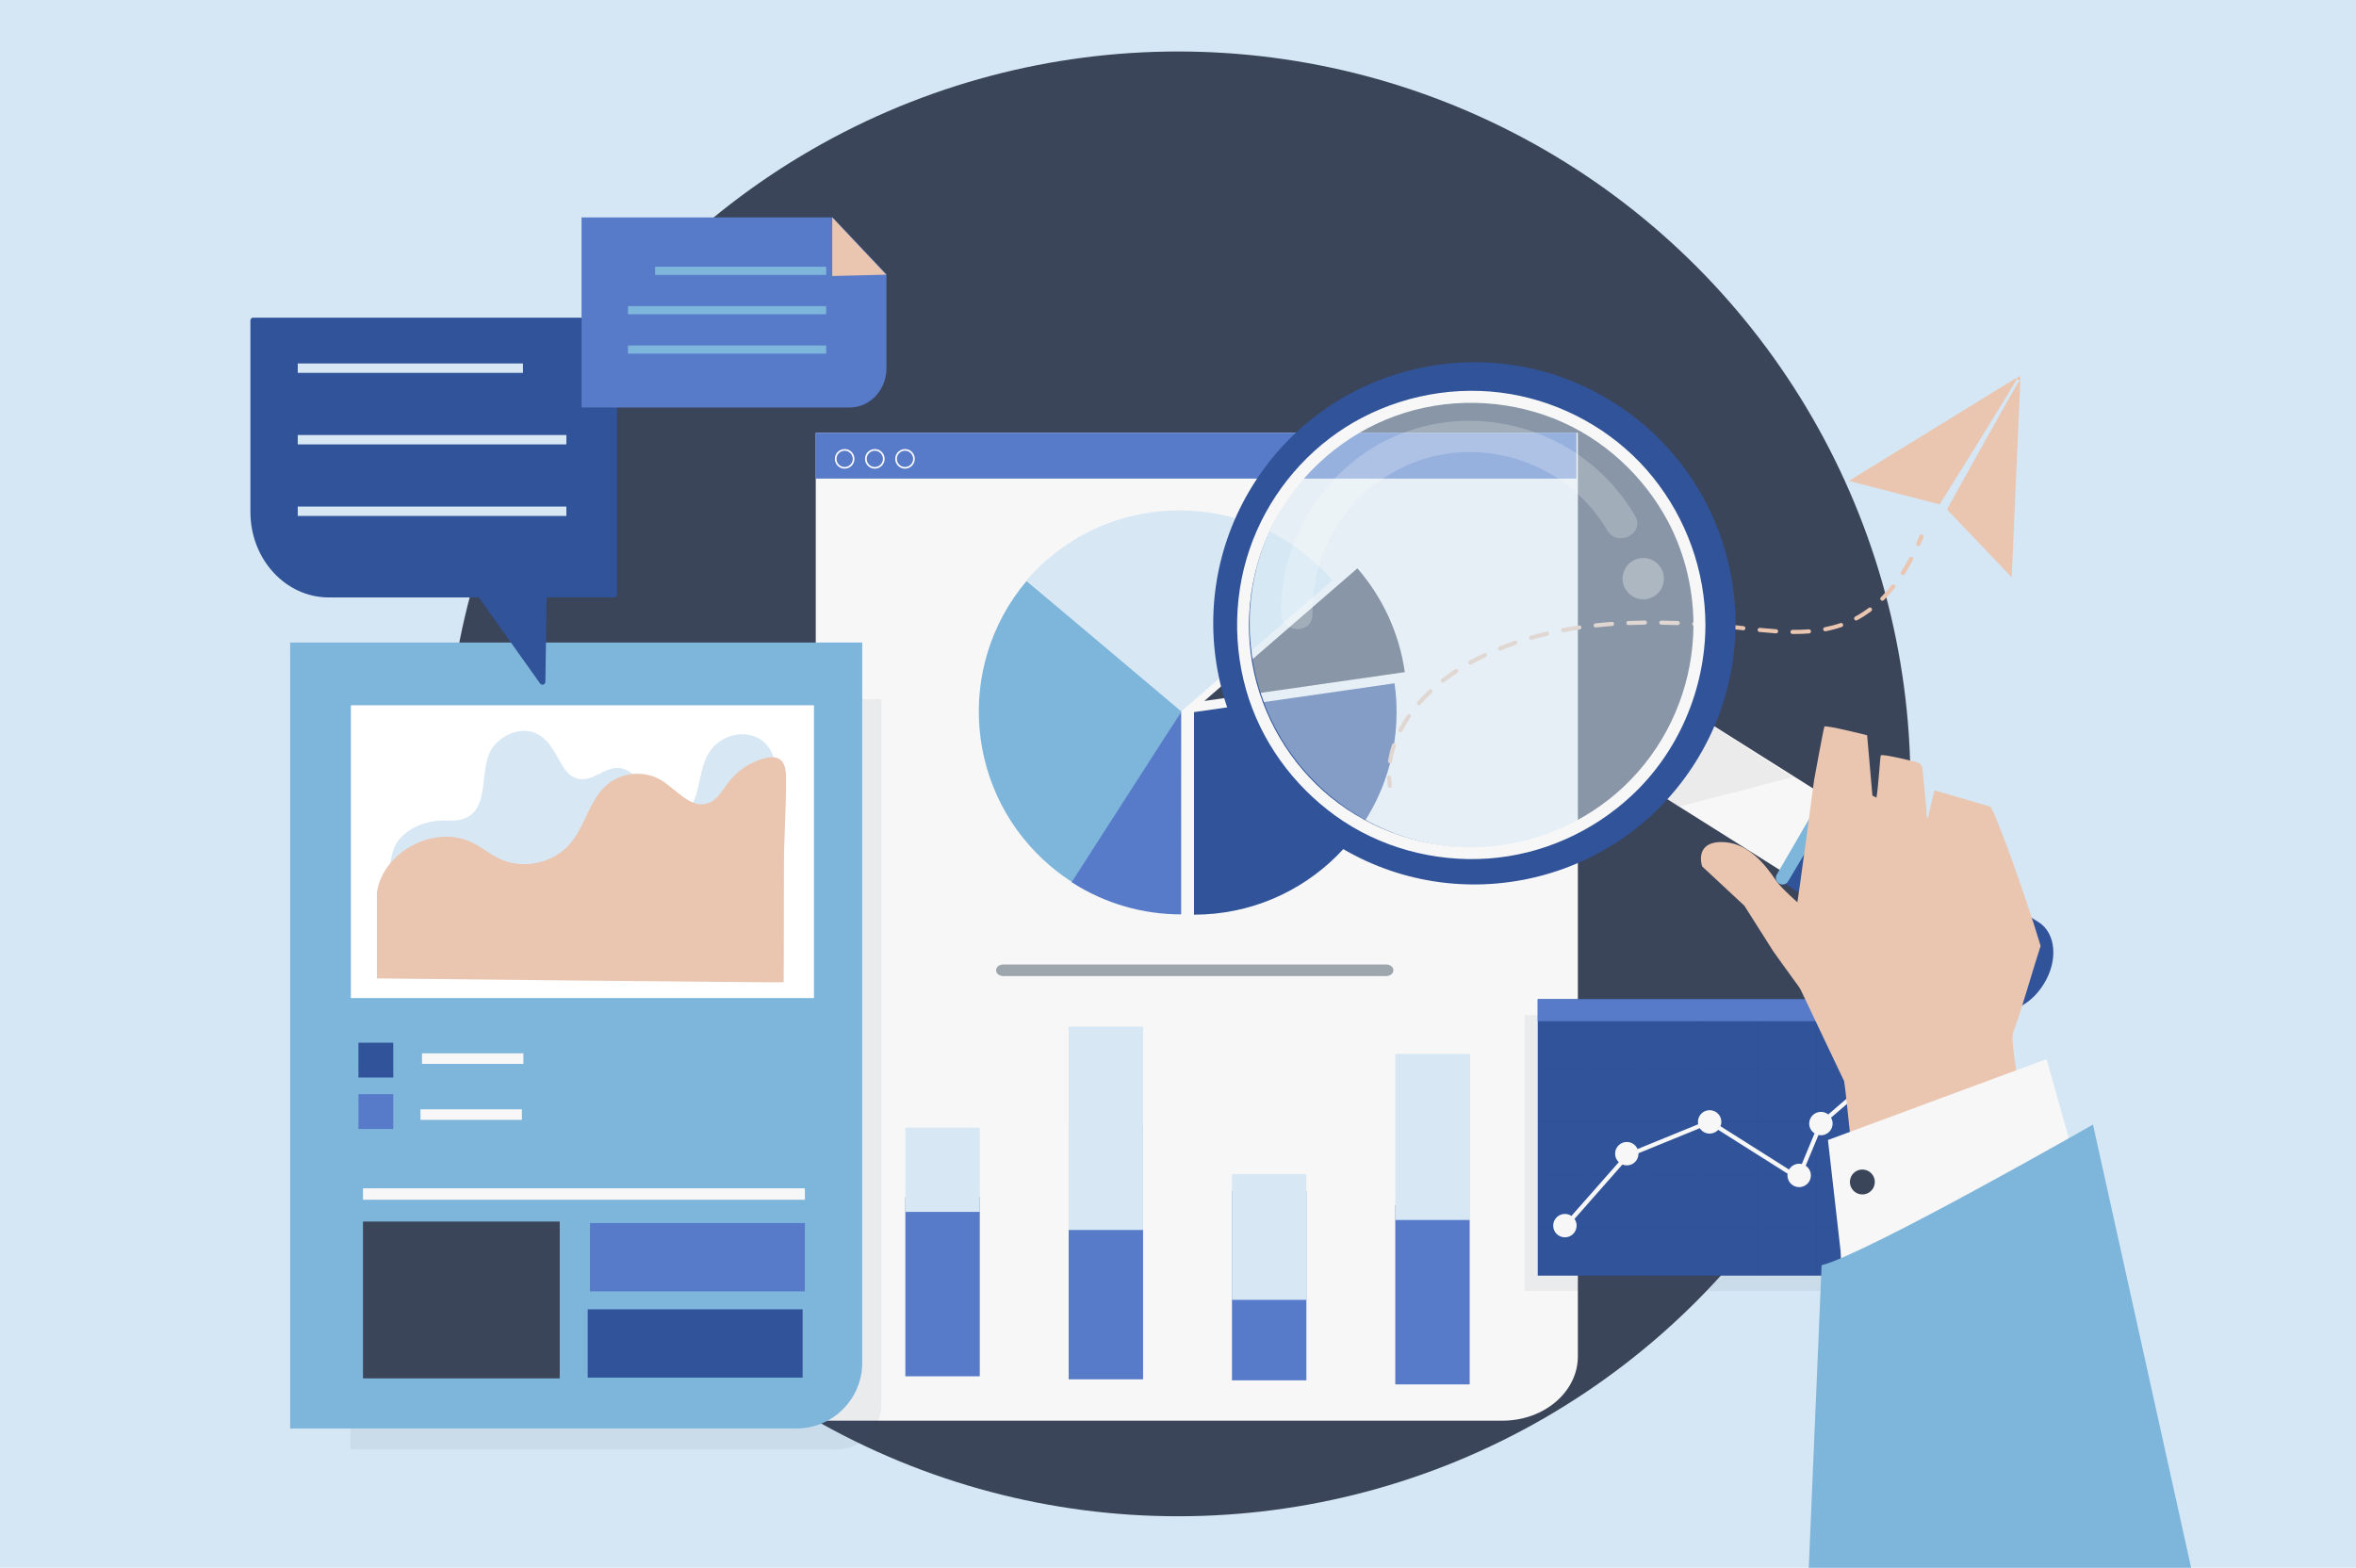 <?xml version="1.0" encoding="utf-8"?>
<!-- Generator: Adobe Illustrator 27.5.0, SVG Export Plug-In . SVG Version: 6.00 Build 0)  -->
<svg version="1.1" xmlns="http://www.w3.org/2000/svg" xmlns:xlink="http://www.w3.org/1999/xlink" x="0px" y="0px"
	 viewBox="0 0 1713 1140" style="enable-background:new 0 0 1713 1140;" xml:space="preserve">
<g id="background">
	<rect x="0" y="0" style="fill:#D5E6F4;" width="1713" height="1140"/>
	<circle style="fill:#3B455A;" cx="856.5" cy="570" r="532.553"/>
</g>
<g id="object">
	<g>
		<g>
			<path style="fill:#F7F7F7;" d="M1092.388,1033.049H593.12V314.671h554.121v671.587
				C1147.242,1012.1,1122.683,1033.049,1092.388,1033.049z"/>
			<rect x="592.99" y="314.671" style="fill:#587BC9;" width="553.195" height="33.352"/>
		</g>
		<g>
			<g>
				<path style="fill:#9EA6AD;" d="M1007.509,709.75c7.461,0,7.461-8.435,0-8.435c-92.558,0-185.115,0-277.673,0
					c-7.461,0-7.461,8.435,0,8.435l0,0H1007.509z"/>
			</g>
		</g>
		<g>
			<path style="fill:#D7E8F4;" d="M857.533,371.155c-44.493,0-84.314,19.704-111.309,50.838l111.309,96.449l111.309-96.449
				C941.846,390.859,902.025,371.155,857.533,371.155z"/>
			<path style="fill:#305399;" d="M1013.924,496.858l-145.781,20.96v147.287c81.41,0,147.287-65.876,147.287-147.287
				C1015.43,510.698,1014.897,503.706,1013.924,496.858z"/>
			<path style="fill:#7DB5DB;" d="M746.381,422.48c-52.471,62.246-44.561,155.074,17.685,207.544
				c5.444,4.589,11.133,8.688,16.998,12.356l77.932-124.971L746.381,422.48z"/>
			<path style="fill:#587BC9;" d="M858.794,664.895c-27.599,0.006-55.293-7.698-79.623-23.391l79.638-123.892L858.794,664.895z"/>
			<path style="fill:#3B455A;" d="M1021.413,488.745c-4.077-28.663-16.392-54.637-34.472-75.489l-111.309,96.449L1021.413,488.745z"
				/>
		</g>
		<g>
			<g>
				<rect x="658.266" y="870.447" style="fill:#587BC9;" width="54.107" height="130.327"/>
				<rect x="658.266" y="819.982" style="fill:#D7E8F4;" width="54.107" height="61.244"/>
			</g>
			<g>
				<rect x="1014.473" y="876.327" style="fill:#587BC9;" width="54.107" height="130.327"/>
				<rect x="1014.473" y="766.333" style="fill:#D7E8F4;" width="54.46" height="120.773"/>
			</g>
			<g>
				<rect x="895.737" y="866.038" style="fill:#587BC9;" width="54.107" height="137.676"/>
				<rect x="895.737" y="853.789" style="fill:#D7E8F4;" width="54.107" height="91.376"/>
			</g>
			<g>
				<rect x="777.002" y="818.084" style="fill:#587BC9;" width="54.107" height="184.895"/>
				<rect x="777.002" y="746.49" style="fill:#D7E8F4;" width="54.107" height="147.885"/>
			</g>
		</g>
		<g>
			<g>
				<path style="fill:#FFFFFF;" d="M614.126,340.779c-3.924,0-7.115-3.192-7.115-7.115s3.192-7.115,7.115-7.115
					c3.924,0,7.115,3.192,7.115,7.115S618.05,340.779,614.126,340.779z M614.126,327.734c-3.269,0-5.93,2.66-5.93,5.93
					c0,3.27,2.66,5.93,5.93,5.93c3.269,0,5.93-2.66,5.93-5.93C620.056,330.394,617.396,327.734,614.126,327.734z"/>
			</g>
			<g>
				<path style="fill:#FFFFFF;" d="M636.065,340.779c-3.924,0-7.115-3.192-7.115-7.115s3.192-7.115,7.115-7.115
					s7.115,3.192,7.115,7.115S639.989,340.779,636.065,340.779z M636.065,327.734c-3.269,0-5.93,2.66-5.93,5.93
					c0,3.27,2.66,5.93,5.93,5.93s5.93-2.66,5.93-5.93C641.995,330.394,639.335,327.734,636.065,327.734z"/>
			</g>
			<g>
				<path style="fill:#FFFFFF;" d="M658.005,340.779c-3.924,0-7.115-3.192-7.115-7.115s3.192-7.115,7.115-7.115
					s7.115,3.192,7.115,7.115S661.928,340.779,658.005,340.779z M658.005,327.734c-3.269,0-5.93,2.66-5.93,5.93
					c0,3.27,2.66,5.93,5.93,5.93c3.269,0,5.93-2.66,5.93-5.93C663.934,330.394,661.274,327.734,658.005,327.734z"/>
			</g>
		</g>
	</g>
	<path style="opacity:0.07;fill:#2E4661;" d="M608.039,1053.967H254.83V508.468h386.008v512.7
		C640.838,1039.282,626.154,1053.967,608.039,1053.967z"/>
	<g>
		<g>
			<path style="fill:#7DB5DB;" d="M579.11,1038.712H210.972V467.198h415.929V990.92
				C626.901,1017.315,605.504,1038.712,579.11,1038.712z"/>
		</g>
		<rect x="255.117" y="512.832" style="fill:#FFFFFF;" width="336.704" height="212.916"/>
		<path style="fill:#D7E8F4;" d="M468.41,586.675c1.396,2.816,3.814,5.224,8.39,6.933c8.526,3.183,19.987,0.886,24.902-6.253
			c8.216-11.934,5.907-29.012,14.747-41.411c3.587-5.031,9.06-9.113,15.509-10.952c6.449-1.839,13.85-1.3,19.589,1.861
			c9.349,5.15,12.584,15.791,12.675,25.448c0.174,18.548-2.418,37.721-5.759,56.024c-1.616,8.856-4.106,17.955-10.525,24.953
			c-8.706,9.491-23.041,13.443-36.75,15.556c-34.685,5.346-70.262,2.077-105.281-1.205c-28.169-2.64-56.338-5.28-84.507-7.92
			c-7.94-0.744-31.321,0.457-36.075-5.045c-4.642-5.372-0.994-23.579,1.721-29.198c6.046-12.515,22.582-19.577,38.103-18.783
			c35.009,1.792,21.17-34.768,32.375-52.128c5.953-9.222,19.062-15.85,30.353-12.007c10.768,3.665,15.265,14.474,20.572,23.444
			c2.755,4.657,6.67,9.484,12.558,10.492c10.013,1.713,18.366-8.465,28.559-8.074c6.035,0.231,11.171,4.305,13.777,9.067
			C466.887,573.952,465.65,581.108,468.41,586.675z"/>
		<path style="fill:#EAC5B0;" d="M569.815,714.194c-0.014,0,0.055-15.324,0.058-16.166c0.082-22.869,0.079-45.738,0.107-68.607
			c0.027-21.851,1.828-43.695,1.474-65.491c-0.158-10.083-4.513-15.352-15.133-12.648c-10.455,2.662-20.018,8.867-26.598,17.429
			c-4.457,5.8-8.162,13.061-15.093,15.397c-12.388,4.174-22.524-9.778-33.649-16.643c-11.978-7.392-28.652-6.147-39.4,2.941
			c-12.989,10.983-15.968,29.974-26.96,42.955c-12.099,14.288-34.075,19.125-51.055,11.237c-6.975-3.24-12.97-8.29-19.845-11.736
			c-27.267-13.67-65.178,5.999-69.703,36.163v62.418C274.017,711.443,570.365,714.745,569.815,714.194z"/>
		<rect x="260.619" y="758.208" style="fill:#305399;" width="25.308" height="25.308"/>
		<rect x="260.619" y="795.62" style="fill:#587BC9;" width="25.308" height="25.308"/>
		<rect x="306.833" y="765.91" style="fill:#F7F7F7;" width="73.723" height="7.702"/>
		<rect x="305.733" y="806.623" style="fill:#F7F7F7;" width="73.723" height="7.702"/>
		<rect x="263.92" y="864.081" style="fill:#F7F7F7;" width="321.3" height="8.321"/>
		<rect x="263.92" y="888.255" style="fill:#3B455A;" width="143.044" height="114.023"/>
		<rect x="428.971" y="889.355" style="fill:#587BC9;" width="156.248" height="49.653"/>
		<rect x="427.32" y="952.074" style="fill:#305399;" width="156.248" height="49.653"/>
	</g>
	<g>
		<path style="fill:#305399;" d="M446.78,231.015H183.904c-1.013,0-1.834,0.895-1.834,1.998v139.26
			c0,34.333,25.543,62.165,57.054,62.165h108.995l44.566,62.526c1.191,1.672,3.825,0.851,3.855-1.202l0.915-61.324h49.324
			c1.013,0,1.834-0.895,1.834-1.998V233.013C448.614,231.909,447.793,231.015,446.78,231.015z"/>
		<g>
			<rect x="216.494" y="264.294" style="fill:#D7E8F4;" width="163.746" height="6.823"/>
			<rect x="216.494" y="316.318" style="fill:#D7E8F4;" width="195.301" height="6.823"/>
			<rect x="216.494" y="368.341" style="fill:#D7E8F4;" width="195.301" height="6.823"/>
		</g>
	</g>
	<g>
		<g>
			<path style="fill:#587BC9;" d="M617.813,296.307H422.835V158.096h182.579l39.102,41.298v68.373
				C644.515,283.53,632.56,296.307,617.813,296.307z"/>
			<polygon style="fill:#EAC5B0;" points="644.361,199.724 605.105,200.711 605.105,158.096 			"/>
		</g>
		<g>
			<rect x="476.305" y="193.965" style="fill:#7DB5DB;" width="124.387" height="5.923"/>
			<rect x="456.6" y="222.595" style="fill:#7DB5DB;" width="144.092" height="5.923"/>
			<rect x="456.6" y="251.224" style="fill:#7DB5DB;" width="144.092" height="5.923"/>
		</g>
	</g>
	<g>
		<g>
			<path style="fill:#EAC5B0;" d="M1010.541,572.95c-0.738,0-1.38-0.544-1.484-1.295c-0.279-2.025-0.462-4.084-0.543-6.121
				c-0.033-0.828,0.612-1.526,1.439-1.558c0.831-0.031,1.526,0.612,1.558,1.439c0.077,1.94,0.251,3.901,0.517,5.83
				c0.113,0.821-0.46,1.578-1.281,1.691C1010.679,572.945,1010.61,572.95,1010.541,572.95z"/>
		</g>
		<g>
			<path style="fill:#EAC5B0;" d="M1010.688,555.049c-0.075,0-0.151-0.006-0.227-0.017c-0.819-0.124-1.382-0.889-1.258-1.708
				c0.598-3.938,1.571-7.926,2.892-11.85c0.264-0.785,1.115-1.208,1.9-0.943c0.785,0.264,1.207,1.115,0.943,1.9
				c-1.266,3.76-2.197,7.577-2.769,11.344C1012.056,554.517,1011.416,555.049,1010.688,555.049z M1018.19,532.464
				c-0.231,0-0.466-0.054-0.686-0.167c-0.736-0.38-1.025-1.284-0.646-2.021c1.803-3.496,3.912-6.995,6.268-10.398
				c0.471-0.681,1.406-0.851,2.087-0.379c0.681,0.471,0.851,1.406,0.38,2.087c-2.283,3.298-4.325,6.684-6.068,10.066
				C1019.258,532.167,1018.734,532.464,1018.19,532.464z M1031.712,512.808c-0.35,0-0.701-0.122-0.985-0.369
				c-0.624-0.544-0.689-1.492-0.145-2.116c2.594-2.975,5.42-5.906,8.4-8.712c0.603-0.568,1.552-0.54,2.12,0.064
				c0.568,0.603,0.539,1.552-0.064,2.12c-2.908,2.739-5.666,5.599-8.195,8.5C1032.546,512.634,1032.13,512.808,1031.712,512.808z
				 M1049.078,496.409c-0.444,0-0.885-0.197-1.181-0.574c-0.512-0.651-0.398-1.595,0.253-2.106c3.144-2.469,6.447-4.841,9.817-7.05
				c0.693-0.454,1.623-0.26,2.077,0.432c0.454,0.693,0.26,1.622-0.432,2.077c-3.299,2.162-6.533,4.484-9.609,6.9
				C1049.729,496.304,1049.403,496.409,1049.078,496.409z M1069.059,483.296c-0.53,0-1.043-0.281-1.316-0.778
				c-0.399-0.726-0.134-1.638,0.592-2.037c3.486-1.915,7.095-3.76,10.728-5.482c0.748-0.355,1.643-0.036,1.998,0.712
				c0.355,0.749,0.036,1.643-0.712,1.998c-3.579,1.698-7.135,3.515-10.569,5.401
				C1069.551,483.236,1069.303,483.296,1069.059,483.296z M1090.652,473.044c-0.593,0-1.154-0.354-1.39-0.936
				c-0.312-0.768,0.058-1.642,0.826-1.954c3.667-1.489,7.46-2.909,11.273-4.22c0.783-0.27,1.637,0.147,1.906,0.931
				c0.27,0.783-0.147,1.637-0.931,1.906c-3.762,1.294-7.504,2.695-11.12,4.163C1091.031,473.008,1090.84,473.044,1090.652,473.044z
				 M1113.25,465.259c-0.652,0-1.252-0.428-1.441-1.086c-0.229-0.796,0.231-1.627,1.027-1.856c3.791-1.09,7.706-2.113,11.635-3.04
				c0.808-0.19,1.614,0.309,1.805,1.115c0.19,0.806-0.309,1.614-1.115,1.805c-3.883,0.917-7.751,1.927-11.496,3.004
				C1113.526,465.24,1113.387,465.259,1113.25,465.259z M1304.504,461.009l-1.217-0.004c-0.828-0.006-1.495-0.683-1.489-1.511
				c0.006-0.828,0.651-1.505,1.511-1.489l1.195,0.004c3.708,0,7.284-0.131,10.626-0.39c0.822-0.061,1.547,0.553,1.611,1.38
				c0.064,0.826-0.554,1.548-1.38,1.612C1311.943,460.875,1308.29,461.009,1304.504,461.009z M1291.35,460.548
				c-0.033,0-0.066-0.001-0.099-0.003c-3.57-0.232-7.484-0.561-11.966-1.003c-0.824-0.081-1.427-0.816-1.345-1.64
				c0.081-0.824,0.815-1.43,1.64-1.345c4.449,0.44,8.33,0.765,11.866,0.995c0.827,0.054,1.453,0.768,1.399,1.594
				C1292.794,459.939,1292.134,460.548,1291.35,460.548z M1136.508,459.754c-0.707,0-1.336-0.501-1.472-1.221
				c-0.154-0.814,0.381-1.599,1.195-1.753c3.864-0.732,7.851-1.401,11.85-1.988c0.822-0.119,1.582,0.447,1.702,1.266
				c0.12,0.82-0.446,1.582-1.266,1.702c-3.958,0.581-7.904,1.243-11.728,1.967C1136.694,459.745,1136.6,459.754,1136.508,459.754z
				 M1327.092,459.046c-0.704,0-1.332-0.498-1.471-1.216c-0.157-0.813,0.374-1.6,1.188-1.757c3.95-0.764,7.765-1.778,11.34-3.014
				c0.785-0.271,1.637,0.145,1.908,0.927c0.271,0.783-0.145,1.637-0.927,1.908c-3.709,1.282-7.662,2.333-11.751,3.124
				C1327.283,459.036,1327.187,459.046,1327.092,459.046z M1267.543,458.287c-0.055,0-0.11-0.003-0.165-0.009l-3.56-0.388
				c-2.764-0.299-5.536-0.584-8.314-0.855c-0.825-0.08-1.428-0.814-1.348-1.638c0.08-0.824,0.81-1.43,1.638-1.348
				c2.789,0.271,5.572,0.558,8.347,0.858l3.564,0.389c0.824,0.09,1.418,0.831,1.328,1.654
				C1268.948,457.718,1268.298,458.287,1267.543,458.287z M1160.156,456.267c-0.756,0-1.406-0.57-1.489-1.339
				c-0.089-0.824,0.506-1.564,1.33-1.653c3.901-0.422,7.924-0.785,11.959-1.08c0.829-0.06,1.545,0.561,1.605,1.387
				c0.06,0.826-0.561,1.545-1.387,1.605c-4,0.292-7.988,0.652-11.854,1.07C1160.265,456.264,1160.21,456.267,1160.156,456.267z
				 M1243.739,455.985c-0.04,0-0.08-0.002-0.121-0.005c-4.016-0.321-8.019-0.603-11.899-0.838c-0.827-0.05-1.457-0.761-1.407-1.588
				c0.05-0.827,0.763-1.451,1.588-1.407c3.9,0.236,7.923,0.519,11.958,0.842c0.826,0.066,1.442,0.789,1.375,1.615
				C1245.17,455.39,1244.513,455.985,1243.739,455.985z M1219.866,454.55c-0.02,0-0.039,0-0.059-0.001
				c-4.023-0.156-8.033-0.264-11.918-0.322c-0.828-0.012-1.49-0.694-1.478-1.522c0.012-0.828,0.687-1.516,1.522-1.478
				c3.909,0.058,7.943,0.167,11.989,0.324c0.828,0.032,1.473,0.729,1.441,1.557C1221.333,453.916,1220.668,454.55,1219.866,454.55z
				 M1184,454.517c-0.8,0-1.465-0.632-1.497-1.439c-0.034-0.828,0.61-1.526,1.438-1.56c3.917-0.16,7.953-0.265,11.996-0.312
				c0.817,0.012,1.508,0.654,1.517,1.482c0.01,0.828-0.654,1.508-1.482,1.518c-4.014,0.047-8.021,0.151-11.909,0.31
				C1184.042,454.516,1184.021,454.517,1184,454.517z M1349.584,451.188c-0.534,0-1.051-0.286-1.322-0.789
				c-0.393-0.729-0.12-1.639,0.61-2.032c3.373-1.816,6.686-3.951,9.845-6.345c0.661-0.501,1.601-0.37,2.101,0.29
				c0.5,0.66,0.371,1.601-0.29,2.101c-3.283,2.487-6.726,4.706-10.235,6.595C1350.068,451.13,1349.824,451.188,1349.584,451.188z
				 M1368.62,436.859c-0.384,0-0.769-0.147-1.062-0.44c-0.585-0.586-0.584-1.536,0.002-2.121c2.693-2.687,5.325-5.648,7.822-8.801
				c0.515-0.649,1.459-0.758,2.107-0.244c0.649,0.515,0.759,1.458,0.244,2.107c-2.57,3.243-5.28,6.292-8.055,9.061
				C1369.387,436.713,1369.003,436.859,1368.62,436.859z M1383.496,418.197c-0.278,0-0.559-0.077-0.81-0.239
				c-0.697-0.448-0.898-1.376-0.45-2.073c2.069-3.216,4.077-6.652,5.968-10.215c0.389-0.732,1.297-1.01,2.028-0.622
				c0.732,0.388,1.01,1.297,0.622,2.028c-1.93,3.636-3.981,7.146-6.095,10.431C1384.473,417.953,1383.99,418.197,1383.496,418.197z"
				/>
		</g>
		<g>
			<path style="fill:#EAC5B0;" d="M1394.77,397.05c-0.202,0-0.408-0.041-0.605-0.128c-0.758-0.335-1.101-1.22-0.767-1.978
				c0.787-1.782,1.565-3.627,2.313-5.483c0.31-0.768,1.184-1.14,1.952-0.831c0.768,0.31,1.14,1.184,0.831,1.952
				c-0.76,1.886-1.551,3.761-2.351,5.573C1395.896,396.716,1395.346,397.05,1394.77,397.05z"/>
		</g>
	</g>
	<g>
		<path style="fill:#EAC5B0;" d="M1468.9,277.478l-6.267,142.267l-46.978-49.316c0,0,53.441-96.94,53.815-95.337l-2.051-1.711
			c1.582-0.452-57.158,93.371-57.158,93.371l-65.932-17.083l121.283-74.63L1468.9,277.478z"/>
	</g>
	<g>
		<rect x="1108.595" y="738.196" style="opacity:0.07;fill:#2E4661;" width="277.224" height="200.413"/>
		<g>
			<g>
				<g>
					<rect x="1118.066" y="726.568" style="fill:#305399;" width="279.107" height="201.01"/>
					<rect x="1118.066" y="726.568" style="fill:#587BC9;" width="278.727" height="16.001"/>
				</g>
				<path style="opacity:0.03;fill:#272525;" d="M1396.586,777.116v-0.62h-34.259v-33.619h-0.62v33.619h-41.072v-33.619h-0.62
					v33.619h-41.072v-33.619h-0.62v33.619h-41.072v-33.619h-0.62v33.619h-41.072v-33.619h-0.62v33.619h-41.072v-33.619h-0.62v33.619
					h-34.208v0.62h34.208v37.985h-34.208v0.62h34.208v37.985h-34.208v0.62h34.208v37.986h-34.208v0.62h34.208v35.345h0.62v-35.345
					h41.072v35.345h0.62v-35.345h41.072v35.345h0.62v-35.345h41.072v35.345h0.62v-35.345h41.072v35.345h0.62v-35.345h41.072v35.345
					h0.62v-35.345h34.259v-0.62h-34.259v-37.986h34.259v-0.62h-34.259v-37.985h34.259v-0.62h-34.259v-37.985H1396.586z
					 M1320.014,777.116v37.985h-41.072v-37.985H1320.014z M1237.25,815.721h41.072v37.985h-41.072V815.721z M1236.63,853.707
					h-41.072v-37.985h41.072V853.707z M1278.942,815.721h41.072v37.985h-41.072V815.721z M1278.322,777.116v37.985h-41.072v-37.985
					H1278.322z M1236.63,777.116v37.985h-41.072v-37.985H1236.63z M1153.866,777.116h41.072v37.985h-41.072V777.116z
					 M1153.866,815.721h41.072v37.985h-41.072V815.721z M1153.866,892.313v-37.986h41.072v37.986H1153.866z M1195.558,892.313
					v-37.986h41.072v37.986H1195.558z M1237.25,892.313v-37.986h41.072v37.986H1237.25z M1278.942,892.313v-37.986h41.072v37.986
					H1278.942z M1361.706,892.313h-41.072v-37.986h41.072V892.313z M1361.706,853.707h-41.072v-37.985h41.072V853.707z
					 M1361.706,815.101h-41.072v-37.985h41.072V815.101z"/>
			</g>
			<path style="fill:#F7F7F7;" d="M1367.139,768.338c-4.703,0-8.516,3.813-8.516,8.516c0,2.374,0.973,4.518,2.539,6.063
				c-9.875,8.504-19.751,17.007-29.626,25.511c-0.751,0.647-1.502,1.293-2.253,1.94c-1.46-1.176-3.313-1.882-5.333-1.882
				c-4.703,0-8.516,3.813-8.516,8.516c0,2.994,1.548,5.621,3.883,7.14c-2.163,5.208-4.326,10.416-6.49,15.624
				c-0.922,2.221-1.845,4.441-2.767,6.661c-0.62-0.144-1.263-0.227-1.926-0.227c-3.143,0-5.882,1.708-7.357,4.241
				c-9.54-6.03-19.08-12.06-28.62-18.09c-7.069-4.468-14.138-8.936-21.206-13.404c0.392-0.978,0.613-2.043,0.613-3.161
				c0-4.703-3.813-8.516-8.516-8.516c-4.703,0-8.516,3.813-8.516,8.516c0,0.596,0.062,1.177,0.179,1.739
				c-13.378,5.461-26.757,10.921-40.135,16.382c-1.312,0.536-2.624,1.071-3.936,1.607c-1.31-3.017-4.313-5.128-7.812-5.128
				c-4.703,0-8.516,3.813-8.516,8.516c0,2.442,1.033,4.638,2.68,6.19c-1.987,2.255-3.974,4.51-5.96,6.766
				c-9.484,10.766-18.968,21.531-28.452,32.297c-1.36-0.919-2.999-1.457-4.764-1.457c-4.703,0-8.516,3.813-8.516,8.516
				s3.813,8.516,8.516,8.516c4.703,0,8.516-3.813,8.516-8.516c0-1.818-0.574-3.499-1.544-4.882
				c8.098-9.192,16.196-18.384,24.294-27.577c3.514-3.989,7.029-7.978,10.543-11.967c0.99,0.403,2.071,0.629,3.205,0.629
				c4.703,0,8.516-3.813,8.516-8.516c0-0.115-0.013-0.226-0.017-0.34c0.193-0.079,0.387-0.158,0.58-0.237
				c14.658-5.983,29.316-11.966,43.975-17.949c1.514,2.359,4.155,3.927,7.166,3.927c2.469,0,4.686-1.057,6.242-2.737
				c6.411,4.052,12.822,8.105,19.233,12.157c10.4,6.574,20.801,13.148,31.201,19.721c-0.063,0.417-0.105,0.839-0.105,1.273
				c0,4.703,3.813,8.516,8.516,8.516c4.703,0,8.516-3.813,8.516-8.516c0-2.943-1.494-5.537-3.764-7.067
				c3.091-7.441,6.182-14.882,9.273-22.323c0.578,0.124,1.176,0.192,1.791,0.192c4.703,0,8.516-3.813,8.516-8.516
				c0-1.565-0.43-3.027-1.166-4.287c1.747-1.505,3.494-3.009,5.241-4.513c7.482-6.443,14.964-12.885,22.446-19.328
				c1.614-1.39,3.228-2.78,4.842-4.169c1.018,0.43,2.136,0.668,3.31,0.668c4.703,0,8.516-3.813,8.516-8.516
				C1375.655,772.151,1371.842,768.338,1367.139,768.338z"/>
		</g>
	</g>
	<g>
		<g>
			<g>
				<g>
					<g>
						<g>
							<polygon style="fill:#F7F7F7;" points="1420.762,637.903 1387.363,691.401 1197.844,572.008 1231.244,518.51 							"/>
							<path style="fill:#305399;" d="M1486.046,715.406l-0.385,0.617c-10.535,16.876-29.336,24.15-41.993,16.249l-145.474-89.293
								l38.229-64.294l145.783,91.857C1494.862,678.444,1496.582,698.53,1486.046,715.406z"/>
						</g>
						<polygon style="opacity:0.2;fill:#BBBCBF;" points="1211.104,579.984 1220.278,586.665 1303.323,565.109 1234.131,520.959 
													"/>
					</g>
					<g>
						<path style="fill:#305399;" d="M1172.519,292.243c-88.935-55.522-206.041-28.436-261.563,60.499
							c-55.522,88.935-28.436,206.041,60.499,261.563c88.935,55.522,206.041,28.436,261.563-60.499
							C1288.541,464.871,1261.454,347.766,1172.519,292.243z M1210.516,539.758c-47.764,76.508-148.505,99.809-225.013,52.045
							c-76.507-47.764-99.809-148.505-52.045-225.012c47.763-76.508,148.505-99.809,225.013-52.045
							C1234.978,362.509,1258.28,463.251,1210.516,539.758z"/>
						
							<ellipse transform="matrix(0.707 -0.707 0.707 0.707 -6.536 890.77)" style="opacity:0.5;fill:#D7E8F4;" cx="1071.987" cy="453.274" rx="163.309" ry="163.309"/>
					</g>
				</g>
				<g>
					<g style="opacity:0.22;">
						<path style="fill:#FFFFFF;" d="M954.3,446.695c-0.804-52.072,33.035-99.19,83.27-113.642
							c50.109-14.416,104.723,7.694,131.085,52.669c7.431,12.677,27.641,2.084,20.2-10.612
							c-30.349-51.776-90.518-78.579-149.185-66.093c-57.817,12.305-100.475,61.997-107.427,120.077
							c-0.672,5.617-0.838,11.285-0.751,16.937C931.718,460.682,954.527,461.453,954.3,446.695L954.3,446.695z"/>
					</g>
					<path style="opacity:0.31;fill:#FFFFFF;" d="M1202.747,408.035c7.039,4.395,9.183,13.664,4.789,20.703
						c-4.395,7.039-13.664,9.183-20.703,4.789c-7.039-4.395-9.183-13.664-4.789-20.703
						C1186.438,405.784,1195.708,403.641,1202.747,408.035z"/>
				</g>
			</g>
			<path style="fill:#7DB5DB;" d="M1300.124,640.85l36.372-61.171c1.249-2.101,0.705-4.807-1.259-6.262l-0.637-0.472
				c-2.281-1.69-5.526-1.021-6.953,1.433l-35.818,61.597c-1.341,2.306-0.527,5.263,1.805,6.558l0.084,0.047
				C1295.969,643.83,1298.807,643.064,1300.124,640.85z"/>
			<g>
				<path style="fill:#F7F7F7;" d="M1231.293,454.442c-0.142,39.252-14.398,77.298-40.319,106.813
					c-25.589,29.136-61.211,47.944-99.527,53.377c-39.174,5.554-79.614-4.383-112.348-26.334
					c-31.881-21.379-55.144-54.361-65.344-91.271c-10.577-38.274-6.198-80.015,11.631-115.428
					c17.175-34.114,46.71-61.569,81.929-76.32c36.768-15.4,78.501-16.325,116.092-3.308c36.198,12.535,66.943,38.596,86.206,71.567
					C1223.922,398.026,1231.191,426.134,1231.293,454.442c0.02,5.602,8.709,5.604,8.688,0
					c-0.142-39.325-13.748-77.191-38.445-107.749c-24.112-29.835-58.663-50.697-96.092-58.775
					c-38.819-8.378-79.868-2.543-115.024,15.773c-33.793,17.606-61.046,47.074-76.474,81.845
					c-16.127,36.343-18.789,77.844-7.937,116.054c10.486,36.922,33.933,69.219,64.959,91.604
					c31.897,23.014,71.75,33.795,110.888,31.102c38.803-2.671,75.701-19.084,104.159-45.485
					c34.376-31.891,53.798-77.608,53.967-124.367C1240.002,448.838,1231.314,448.84,1231.293,454.442z"/>
			</g>
		</g>
		<path style="fill:#EAC5B0;" d="M1463.549,751.232c6.137-16.111,15.028-47.958,20.138-63.419
			c-11.198-37.663-34.242-100.575-36.632-101.266c-13.967-4.044-26.417-7.744-40.34-11.763c-0.644-0.186-4.727,20.643-5.37,20.458
			c-0.521-0.15-0.731-4.309-0.896-9.073c0,0,0-0.003,0-0.006l-2.684-27.074c-0.077-2.263-1.631-4.205-3.823-4.774
			c-8.158-2.119-25.778-6.255-26.545-4.976c-0.283,0.471-1.805,23.973-3.069,30.687l-2.941-1.534l-3.836-43.857
			c0,0-30.473-7.678-31.07-6.265c-0.703,1.662-7.48,38.87-7.48,38.87s-11.788,88.794-13.128,95.107
			c-1.961,9.245-8.138,17.528-7.248,26.746c0.994,10.294,5.5,19.849,9.954,29.223c10.751,22.627,21.501,45.253,32.252,67.88
			c2.346,15.358,4.806,50.538,8.339,65.656c39.761-8.024,79.698-14.095,123.952-28.179
			C1474.373,823.273,1460.903,758.177,1463.549,751.232z"/>
		<g>
			<polygon style="fill:#F7F7F7;" points="1338.244,909.659 1329.064,828.951 1488.026,770.088 1515.661,868.485 1338.786,921.292 
							"/>
			<path style="fill:#7DB5DB;" d="M1521.773,817.74c0,0-163.502,93.435-197.312,102.282L1315.125,1140h278L1521.773,817.74z"/>
			<path style="fill:#3B455A;" d="M1362.845,861.801c-1.283,4.838-6.245,7.72-11.082,6.437c-4.838-1.283-7.72-6.244-6.437-11.082
				c1.283-4.838,6.245-7.72,11.082-6.437C1361.246,852.001,1364.128,856.963,1362.845,861.801z"/>
		</g>
		<path style="fill:#EAC5B0;" d="M1289.504,692.037l-21.206-33.44l-30.694-28.584c0,0-5.965-17.232,13.27-17.708
			c19.235-0.476,32.178,15.604,40.694,28.367c3.746,5.614,21.84,21.949,35.887,31.944c18.375,13.074-0.822,70.642-0.822,70.642
			S1291.633,695.228,1289.504,692.037z"/>
	</g>
</g>
</svg>
